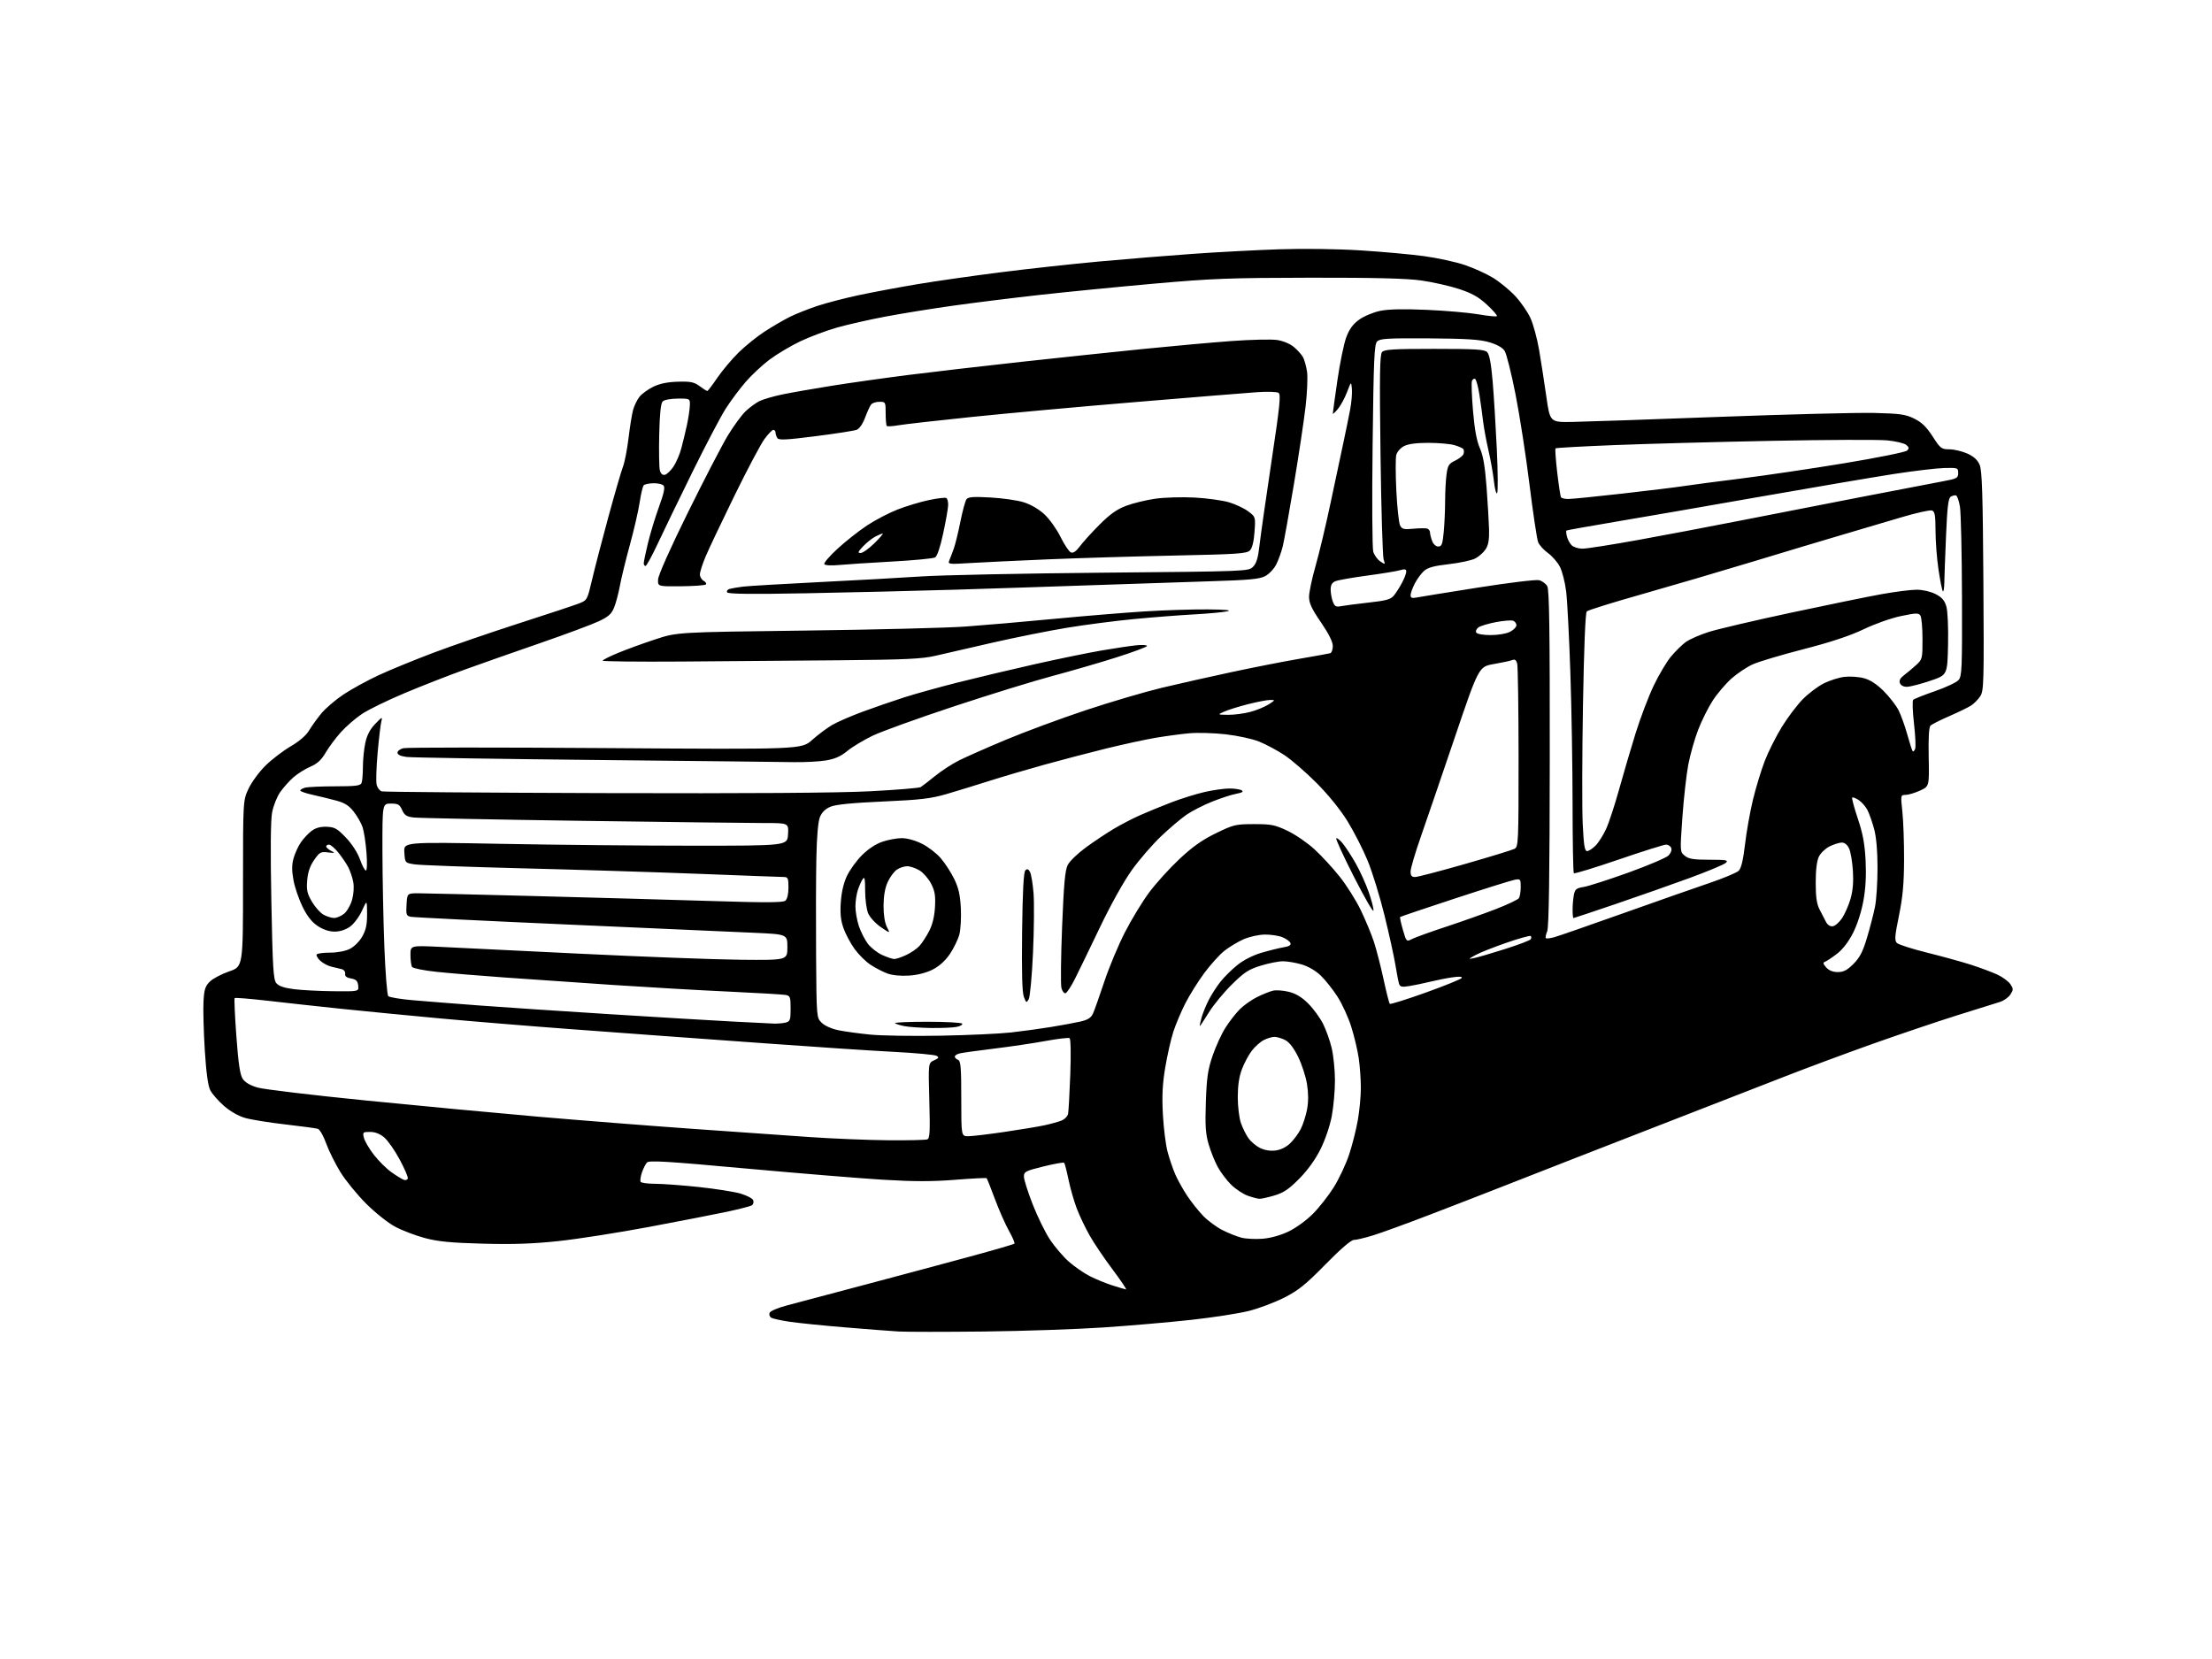 <?xml version="1.0" encoding="UTF-8" standalone="no"?>
<svg 
  version="1.1" 
  xmlns="http://www.w3.org/2000/svg" 
  xmlns:xlink="http://www.w3.org/1999/xlink" 
  xmlns:svg="http://www.w3.org/2000/svg"
  xmlns:rdf="http://www.w3.org/1999/02/22-rdf-syntax-ns#"
  xmlns:cc="http://creativecommons.org/ns#"
  xmlns:dc="http://purl.org/dc/elements/1.1/"
  viewBox="0 0 1024 768"
  width="1024"
  height="768"
>
<style>svg {background-color: white; }</style>"
<path stroke="none" fill="black" fill-rule="evenodd" d="M455.56,616.40C437.38,616.60 419.57,616.60 416.00,616.39C412.43,616.18 401.21,615.32 391.08,614.47C380.95,613.63 369.43,612.46 365.48,611.87C361.53,611.28 357.71,610.44 357.00,610.00C356.29,609.56 355.96,608.54 356.27,607.73C356.59,606.90 360.24,605.37 364.67,604.21C368.98,603.08 385.32,598.75 401.00,594.58C416.68,590.42 438.40,584.59 449.29,581.63C460.17,578.68 469.31,576.02 469.60,575.73C469.89,575.44 468.77,572.79 467.10,569.83C465.44,566.88 462.51,560.27 460.60,555.13C458.69,550.00 456.96,545.63 456.75,545.42C456.54,545.20 449.98,545.54 442.18,546.16C431.56,547.00 423.16,547.00 408.75,546.13C398.16,545.49 369.52,543.14 345.10,540.92C308.48,537.58 300.49,537.10 299.48,538.18C298.81,538.91 297.76,541.01 297.14,542.86C296.53,544.72 296.27,546.63 296.57,547.11C296.87,547.60 299.90,548.00 303.31,548.01C306.71,548.02 315.79,548.69 323.47,549.50C331.15,550.32 339.84,551.68 342.77,552.53C345.70,553.39 348.36,554.79 348.69,555.64C349.02,556.50 348.72,557.56 348.01,557.99C347.31,558.43 342.18,559.75 336.62,560.94C331.05,562.12 314.80,565.29 300.50,567.97C286.20,570.65 267.30,573.61 258.50,574.54C246.71,575.79 237.50,576.11 223.50,575.73C208.64,575.33 202.80,574.76 196.69,573.13C192.39,571.99 186.21,569.63 182.95,567.89C179.62,566.12 173.71,561.42 169.46,557.17C165.30,553.01 159.94,546.43 157.55,542.55C155.16,538.67 152.20,532.70 150.98,529.28C149.75,525.84 148.02,522.84 147.13,522.56C146.23,522.29 139.43,521.37 132.00,520.52C124.58,519.67 116.21,518.32 113.41,517.51C110.32,516.62 106.48,514.41 103.63,511.90C101.05,509.63 98.22,506.40 97.35,504.72C96.28,502.64 95.47,496.68 94.80,486.08C94.27,477.51 94.00,467.46 94.20,463.74C94.50,458.11 94.99,456.55 97.11,454.44C98.50,453.04 102.54,450.91 106.07,449.70C112.50,447.49 112.50,447.49 112.50,409.00C112.50,370.50 112.50,370.50 115.11,365.00C116.54,361.98 120.09,357.18 123.00,354.33C125.91,351.49 131.14,347.50 134.61,345.47C138.54,343.18 141.73,340.43 143.02,338.24C144.17,336.30 146.71,332.75 148.68,330.35C150.64,327.95 155.30,323.96 159.03,321.48C162.76,319.00 170.08,314.99 175.30,312.57C180.52,310.14 191.92,305.47 200.64,302.18C209.37,298.89 227.30,292.73 240.50,288.48C253.70,284.24 266.16,280.10 268.19,279.30C271.78,277.87 271.92,277.61 274.01,268.67C275.18,263.63 278.59,250.50 281.58,239.50C284.58,228.50 287.65,217.92 288.41,215.99C289.17,214.05 290.31,208.20 290.94,202.99C291.57,197.77 292.51,191.87 293.04,189.88C293.57,187.89 294.91,185.12 296.01,183.72C297.11,182.32 300.00,180.21 302.43,179.03C305.45,177.57 309.07,176.83 313.83,176.70C319.69,176.53 321.30,176.86 323.87,178.75C325.54,179.99 327.15,181.00 327.42,181.00C327.70,181.00 329.77,178.28 332.03,174.95C334.29,171.63 338.69,166.38 341.82,163.29C344.94,160.20 350.43,155.78 354.00,153.47C357.57,151.15 362.75,148.13 365.50,146.76C368.25,145.38 373.99,143.09 378.26,141.66C382.53,140.24 391.30,137.96 397.76,136.59C404.22,135.23 416.25,132.98 424.50,131.59C432.75,130.20 450.07,127.72 463.00,126.08C475.93,124.44 496.62,122.17 509.00,121.04C521.38,119.91 540.73,118.33 552.00,117.53C563.27,116.72 581.27,115.77 592.00,115.41C603.58,115.02 619.02,115.23 630.00,115.92C640.17,116.56 653.45,117.77 659.50,118.61C665.55,119.45 673.87,121.26 677.99,122.64C682.11,124.02 688.00,126.68 691.08,128.55C694.16,130.42 698.81,134.23 701.41,137.01C704.01,139.79 707.21,144.41 708.51,147.28C709.81,150.15 711.61,156.78 712.50,162.00C713.39,167.22 714.89,176.90 715.83,183.50C717.54,195.50 717.54,195.50 728.02,195.32C733.78,195.22 764.38,194.17 796.00,192.98C827.62,191.80 859.80,190.98 867.50,191.16C879.68,191.46 882.11,191.80 886.17,193.80C889.65,195.52 891.83,197.62 894.67,202.04C898.29,207.65 898.72,207.98 902.50,208.01C904.70,208.03 908.43,208.92 910.79,209.99C913.79,211.35 915.49,212.93 916.46,215.24C917.55,217.87 917.91,228.95 918.17,269.06C918.48,315.96 918.37,319.76 916.74,322.27C915.77,323.76 913.88,325.69 912.54,326.57C911.19,327.45 906.65,329.66 902.43,331.50C898.22,333.33 894.28,335.32 893.67,335.93C892.95,336.65 892.67,341.70 892.85,350.54C893.12,364.04 893.12,364.04 888.81,366.00C886.44,367.08 883.45,367.97 882.16,367.98C879.85,368.00 879.84,368.06 880.66,375.75C881.12,380.01 881.48,390.02 881.45,398.00C881.41,409.07 880.85,415.18 879.09,423.85C877.13,433.43 876.98,435.41 878.14,436.54C878.89,437.27 885.12,439.27 892.00,440.98C898.88,442.69 908.05,445.22 912.39,446.60C916.72,447.99 922.27,450.06 924.71,451.20C927.15,452.35 929.84,454.35 930.69,455.64C932.08,457.77 932.08,458.23 930.65,460.41C929.78,461.74 927.59,463.28 925.79,463.84C923.98,464.40 915.08,467.18 906.00,470.03C896.92,472.88 879.43,478.79 867.12,483.16C854.81,487.54 836.58,494.30 826.62,498.20C816.65,502.09 795.45,510.34 779.50,516.53C763.55,522.71 741.05,531.47 729.50,535.99C717.95,540.50 702.20,546.67 694.50,549.69C686.80,552.72 671.95,558.47 661.50,562.48C651.05,566.49 639.42,570.72 635.64,571.89C631.87,573.05 627.87,574.00 626.75,574.00C625.47,574.00 620.57,578.21 613.60,585.32C604.43,594.67 601.11,597.35 594.50,600.71C590.10,602.95 582.70,605.73 578.06,606.89C573.41,608.05 561.49,609.90 551.56,610.99C541.63,612.09 523.40,613.67 511.06,614.50C498.71,615.34 473.74,616.19 455.56,616.40zM521.27,596.91C521.69,596.96 518.91,592.84 515.10,587.75C511.28,582.66 506.49,575.58 504.46,572.00C502.43,568.42 499.73,562.77 498.47,559.44C497.20,556.11 495.48,550.11 494.65,546.10C493.83,542.09 492.91,538.58 492.62,538.28C492.33,537.99 488.02,538.76 483.04,539.99C474.70,542.05 474.00,542.42 474.00,544.69C474.00,546.04 475.83,551.84 478.08,557.57C480.32,563.31 483.95,570.69 486.14,573.97C488.33,577.25 492.24,581.80 494.81,584.07C497.39,586.35 501.75,589.36 504.50,590.77C507.25,592.17 511.98,594.11 515.00,595.07C518.02,596.03 520.85,596.86 521.27,596.91zM584.47,573.45C588.16,573.16 592.73,571.89 596.47,570.12C599.90,568.48 604.79,564.93 607.83,561.87C610.76,558.92 615.12,553.35 617.51,549.50C619.91,545.65 623.05,538.95 624.50,534.61C625.96,530.27 627.78,523.07 628.57,518.61C629.35,514.15 629.99,507.35 629.98,503.50C629.97,499.65 629.53,493.52 629.00,489.87C628.47,486.22 626.91,479.66 625.53,475.29C624.15,470.92 621.28,464.65 619.15,461.36C617.03,458.07 613.57,453.71 611.48,451.68C609.17,449.43 605.71,447.40 602.65,446.49C599.90,445.67 595.97,445.00 593.92,445.00C591.88,445.00 587.24,445.92 583.62,447.04C578.03,448.76 575.99,450.09 570.22,455.79C566.48,459.48 561.69,465.31 559.57,468.75C557.45,472.19 555.59,475.00 555.44,475.00C555.29,475.00 555.63,473.31 556.19,471.25C556.76,469.19 558.25,465.48 559.51,463.00C560.77,460.52 563.22,456.70 564.97,454.50C566.71,452.30 570.24,448.80 572.82,446.73C575.67,444.44 580.04,442.22 584.00,441.05C587.58,440.00 592.17,438.87 594.20,438.53C596.79,438.11 597.75,437.51 597.38,436.55C597.09,435.80 595.44,434.60 593.70,433.88C591.97,433.16 588.27,432.60 585.49,432.64C582.66,432.68 578.32,433.65 575.63,434.84C573.00,436.00 569.02,438.40 566.79,440.17C564.56,441.93 560.36,446.59 557.45,450.52C554.55,454.45 550.60,460.78 548.67,464.58C546.74,468.39 544.26,474.29 543.15,477.70C542.05,481.12 540.37,488.52 539.43,494.15C538.14,501.84 537.87,507.27 538.34,515.94C538.68,522.30 539.66,530.08 540.51,533.22C541.35,536.37 542.94,541.02 544.02,543.55C545.11,546.08 547.60,550.56 549.55,553.51C551.51,556.46 554.87,560.68 557.02,562.90C559.17,565.12 563.19,568.08 565.96,569.48C568.73,570.88 572.68,572.45 574.75,572.97C576.81,573.49 581.19,573.71 584.47,573.45zM583.07,554.96C582.21,554.93 579.75,554.29 577.62,553.53C575.48,552.77 572.04,550.49 569.97,548.47C567.90,546.45 565.08,542.70 563.69,540.15C562.31,537.59 560.41,532.83 559.47,529.57C558.09,524.82 557.85,520.96 558.23,510.07C558.62,498.80 559.15,495.17 561.37,488.67C562.84,484.37 565.53,478.52 567.35,475.67C569.17,472.82 572.14,469.01 573.95,467.20C575.76,465.39 579.33,462.87 581.87,461.60C584.42,460.33 587.73,458.99 589.24,458.63C590.75,458.26 594.10,458.50 596.68,459.15C599.94,459.97 602.70,461.64 605.63,464.58C607.97,466.91 611.03,471.11 612.45,473.89C613.86,476.68 615.68,481.78 616.49,485.23C617.31,488.68 617.98,495.40 617.99,500.16C617.99,504.93 617.33,512.35 616.52,516.66C615.66,521.22 613.47,527.64 611.30,532.00C608.90,536.81 605.37,541.71 601.46,545.66C596.69,550.49 594.22,552.15 590.01,553.41C587.05,554.28 583.93,554.98 583.07,554.96zM188.79,545.50C188.95,544.85 187.23,540.88 184.97,536.69C182.71,532.49 179.51,527.92 177.85,526.53C175.88,524.87 173.63,524.00 171.31,524.00C167.96,524.00 167.82,524.14 168.47,526.75C168.85,528.26 170.91,531.78 173.06,534.57C175.20,537.35 178.88,541.00 181.23,542.67C183.58,544.34 186.18,545.93 187.00,546.20C187.82,546.47 188.63,546.16 188.79,545.50zM590.36,532.61C592.79,532.33 595.33,531.11 597.20,529.33C598.84,527.77 601.06,524.79 602.13,522.71C603.21,520.62 604.53,516.50 605.08,513.54C605.74,509.95 605.73,506.07 605.05,501.84C604.49,498.36 602.64,492.69 600.95,489.24C598.93,485.15 596.87,482.47 594.98,481.49C593.40,480.67 591.15,480.00 590.00,480.00C588.85,480.00 586.60,480.67 585.00,481.50C583.41,482.32 580.92,484.55 579.48,486.44C578.03,488.33 575.99,492.16 574.93,494.95C573.62,498.40 573.00,502.54 573.00,507.89C573.00,512.27 573.65,517.60 574.48,519.94C575.29,522.25 576.85,525.39 577.95,526.93C579.04,528.46 581.41,530.47 583.22,531.39C585.29,532.44 587.93,532.90 590.36,532.61zM411.17,527.86C420.34,527.94 428.48,527.75 429.26,527.45C430.45,527.00 430.61,523.96 430.21,509.49C429.73,492.08 429.73,492.08 432.41,490.86C434.65,489.84 434.83,489.49 433.53,488.76C432.66,488.27 423.75,487.45 413.73,486.93C403.70,486.42 377.05,484.65 354.50,483.01C331.95,481.37 310.12,479.79 306.00,479.50C301.88,479.21 283.20,477.83 264.50,476.44C245.80,475.06 218.57,472.82 204.00,471.48C189.43,470.13 168.95,468.14 158.50,467.06C148.05,465.97 132.66,464.29 124.30,463.32C115.94,462.36 108.89,461.78 108.63,462.04C108.37,462.29 108.73,470.23 109.42,479.68C110.35,492.39 111.11,497.52 112.35,499.40C113.44,501.08 115.81,502.47 119.26,503.46C122.14,504.30 144.75,507.00 169.50,509.46C194.25,511.93 230.03,515.29 249.00,516.94C267.98,518.58 299.70,521.08 319.50,522.49C339.30,523.90 364.27,525.66 375.00,526.39C385.73,527.12 402.00,527.79 411.17,527.86zM448.25,525.99C450.04,525.99 457.57,525.09 465.00,524.00C472.43,522.91 480.75,521.53 483.50,520.93C486.25,520.34 489.74,519.38 491.26,518.80C492.78,518.22 494.22,516.79 494.45,515.62C494.68,514.46 495.14,506.22 495.47,497.33C495.81,487.99 495.67,480.91 495.15,480.59C494.64,480.28 489.57,480.88 483.87,481.93C478.17,482.97 467.43,484.56 460.00,485.46C452.57,486.36 445.49,487.35 444.25,487.66C443.01,487.97 442.00,488.63 442.00,489.14C442.00,489.65 442.68,490.32 443.50,490.64C444.75,491.12 445.00,494.07 445.00,508.61C445.00,526.00 445.00,526.00 448.25,525.99zM435.50,479.45C448.15,479.22 462.77,478.55 468.00,477.96C473.23,477.38 481.55,476.24 486.50,475.43C491.45,474.63 497.58,473.49 500.12,472.91C503.62,472.12 505.04,471.21 505.98,469.18C506.66,467.71 509.00,461.10 511.19,454.50C513.38,447.90 517.67,437.62 520.72,431.66C523.77,425.69 528.83,417.37 531.96,413.16C535.09,408.95 541.38,402.00 545.93,397.73C552.03,392.00 556.49,388.84 562.86,385.74C571.05,381.75 571.97,381.53 580.50,381.51C588.50,381.50 590.22,381.84 596.00,384.59C599.58,386.28 605.17,390.11 608.43,393.09C611.69,396.06 616.98,401.80 620.18,405.83C623.39,409.85 627.78,416.83 629.94,421.33C632.10,425.82 634.81,432.34 635.96,435.80C637.11,439.27 639.13,447.07 640.44,453.13C641.75,459.20 643.07,464.41 643.38,464.71C643.68,465.01 651.15,462.67 659.98,459.51C668.81,456.34 676.32,453.30 676.66,452.74C677.07,452.08 675.60,451.97 672.39,452.43C669.70,452.82 665.02,453.74 662.00,454.48C658.98,455.22 654.63,456.13 652.34,456.49C648.84,457.04 648.09,456.85 647.63,455.32C647.33,454.32 646.57,450.35 645.94,446.50C645.31,442.65 643.05,432.39 640.91,423.69C638.77,414.99 635.27,403.64 633.13,398.45C630.99,393.26 626.83,385.08 623.87,380.28C620.56,374.89 615.05,368.08 609.50,362.49C604.55,357.51 597.80,351.67 594.51,349.51C591.21,347.34 585.99,344.55 582.91,343.31C579.80,342.05 572.89,340.55 567.40,339.93C561.96,339.31 554.35,339.10 550.50,339.46C546.65,339.81 539.67,340.75 535.00,341.54C530.32,342.33 520.08,344.55 512.24,346.47C504.41,348.40 491.36,351.81 483.25,354.06C475.14,356.31 463.68,359.69 457.80,361.57C451.91,363.44 443.14,366.14 438.30,367.55C430.86,369.72 426.29,370.26 408.76,371.04C394.56,371.67 386.90,372.43 384.47,373.45C382.11,374.43 380.48,376.02 379.58,378.21C378.71,380.35 378.12,387.10 377.91,397.50C377.73,406.30 377.68,426.46 377.79,442.30C378.00,471.07 378.00,471.09 380.35,473.44C381.74,474.83 384.92,476.26 388.11,476.92C391.08,477.54 397.79,478.45 403.01,478.96C408.23,479.46 422.85,479.69 435.50,479.45zM431.12,475.89C426.38,475.82 420.81,475.44 418.74,475.04C416.67,474.64 414.68,474.02 414.32,473.66C413.96,473.30 420.69,473.00 429.27,473.00C437.86,473.00 445.13,473.40 445.42,473.88C445.72,474.36 444.57,475.04 442.86,475.38C441.15,475.72 435.87,475.95 431.12,475.89zM358.00,473.84C359.93,473.91 362.51,473.70 363.75,473.37C365.76,472.83 366.00,472.14 366.00,466.90C366.00,461.62 365.78,460.99 363.75,460.60C362.51,460.36 350.70,459.66 337.50,459.05C324.30,458.45 300.23,457.06 284.00,455.98C267.77,454.89 245.05,453.33 233.50,452.50C221.95,451.68 207.78,450.50 202.00,449.88C196.22,449.27 191.17,448.25 190.77,447.63C190.36,447.01 190.02,444.52 190.02,442.10C190.00,437.69 190.00,437.69 203.25,438.31C210.54,438.66 240.12,440.10 269.00,441.52C297.88,442.93 331.18,444.19 343.00,444.30C364.50,444.50 364.50,444.50 364.50,438.50C364.50,432.50 364.50,432.50 349.00,431.81C340.48,431.43 301.77,429.71 263.00,428.00C224.22,426.29 191.46,424.67 190.20,424.41C188.10,423.98 187.92,423.47 188.20,418.72C188.50,413.50 188.50,413.50 194.00,413.53C197.03,413.55 221.10,414.12 247.50,414.81C273.90,415.49 310.49,416.52 328.81,417.09C354.42,417.90 362.46,417.86 363.56,416.95C364.45,416.21 365.00,413.90 365.00,410.88C365.00,406.49 364.77,406.00 362.75,405.98C361.51,405.97 343.85,405.32 323.50,404.52C303.15,403.73 266.25,402.58 241.50,401.96C216.75,401.33 194.47,400.52 192.00,400.14C187.50,399.46 187.50,399.46 187.19,394.62C186.88,389.78 186.88,389.78 232.19,390.64C257.11,391.11 297.07,391.50 321.00,391.50C364.50,391.50 364.50,391.50 364.80,386.25C365.10,381.00 365.10,381.00 353.80,381.01C347.59,381.02 309.43,380.55 269.00,379.98C228.57,379.40 193.69,378.71 191.48,378.44C188.21,378.04 187.22,377.39 186.15,374.97C185.01,372.41 184.30,372.00 180.92,372.00C177.00,372.00 177.00,372.00 177.04,394.25C177.07,406.49 177.47,426.32 177.93,438.33C178.39,450.34 179.21,460.61 179.75,461.15C180.29,461.69 185.41,462.54 191.12,463.03C196.83,463.53 210.72,464.62 222.00,465.47C233.28,466.31 260.72,468.15 282.99,469.54C305.26,470.94 330.46,472.45 338.99,472.89C347.52,473.34 356.07,473.76 358.00,473.84zM476.23,462.55C475.21,464.37 475.07,464.31 473.98,461.50C473.18,459.41 472.93,450.26 473.16,431.30C473.40,412.44 473.86,403.74 474.66,402.94C475.53,402.07 476.06,402.24 476.82,403.66C477.37,404.69 478.11,409.13 478.46,413.52C478.80,417.91 478.69,430.30 478.21,441.05C477.72,451.80 476.83,461.48 476.23,462.55zM493.29,459.77C492.62,459.98 491.75,458.87 491.36,457.32C490.97,455.77 491.12,443.02 491.68,428.99C492.48,409.00 493.05,402.80 494.31,400.36C495.20,398.65 498.98,395.01 502.71,392.28C506.45,389.56 512.20,385.72 515.50,383.75C518.80,381.79 524.20,378.97 527.50,377.50C530.80,376.02 537.33,373.34 542.00,371.54C546.67,369.74 553.74,367.53 557.70,366.63C561.66,365.73 566.83,365.01 569.20,365.02C571.56,365.02 574.11,365.42 574.85,365.89C575.79,366.48 575.03,366.96 572.35,367.45C570.23,367.84 565.21,369.47 561.19,371.07C557.17,372.68 551.80,375.42 549.27,377.16C546.73,378.91 541.42,383.40 537.47,387.16C533.52,390.91 527.46,397.92 524.00,402.74C520.30,407.89 514.26,418.71 509.33,429.00C504.72,438.62 499.50,449.40 497.72,452.95C495.95,456.50 493.95,459.57 493.29,459.77zM154.32,458.87C166.13,459.00 166.13,459.00 165.82,456.25C165.57,454.09 164.86,453.40 162.50,452.97C160.43,452.60 159.59,451.92 159.78,450.79C159.93,449.89 159.25,448.93 158.28,448.67C157.30,448.40 155.15,447.89 153.50,447.52C151.85,447.15 149.50,445.92 148.28,444.78C147.06,443.64 146.30,442.32 146.59,441.85C146.88,441.38 149.68,441.00 152.81,441.00C156.23,441.00 159.89,440.30 161.98,439.25C163.97,438.25 166.44,435.77 167.72,433.50C169.43,430.46 169.96,427.94 169.93,423.00C169.88,416.50 169.88,416.50 167.57,421.59C166.28,424.43 163.82,427.70 162.03,428.98C160.00,430.43 157.37,431.27 154.91,431.27C152.39,431.27 149.63,430.36 147.09,428.68C144.36,426.87 142.22,424.17 140.07,419.79C138.37,416.33 136.47,410.80 135.87,407.50C135.06,403.10 135.06,400.40 135.88,397.40C136.49,395.15 138.01,391.81 139.25,389.99C140.49,388.17 142.75,385.76 144.27,384.63C146.17,383.22 148.38,382.63 151.27,382.74C154.93,382.88 156.13,383.56 160.14,387.77C162.95,390.71 165.51,394.68 166.63,397.81C167.64,400.67 168.88,403.00 169.38,403.00C169.91,403.00 170.03,399.49 169.65,394.67C169.30,390.09 168.49,384.80 167.85,382.92C167.21,381.04 165.37,377.81 163.76,375.75C161.55,372.92 159.58,371.67 155.67,370.62C152.83,369.85 147.91,368.65 144.75,367.95C141.59,367.25 139.00,366.35 139.00,365.96C139.00,365.56 140.01,364.96 141.25,364.63C142.49,364.30 148.74,364.02 155.14,364.01C164.83,364.00 166.89,363.73 167.39,362.42C167.73,361.55 168.00,358.20 168.00,354.97C168.00,351.74 168.50,346.76 169.11,343.91C169.89,340.30 171.28,337.63 173.70,335.11C176.90,331.79 177.12,331.70 176.53,334.00C176.17,335.38 175.40,341.96 174.80,348.62C174.21,355.29 174.01,361.90 174.36,363.31C174.72,364.71 175.79,366.09 176.75,366.35C177.71,366.62 223.95,366.98 279.50,367.15C346.44,367.35 388.00,367.07 402.72,366.30C414.95,365.67 425.52,364.80 426.22,364.37C426.93,363.94 429.89,361.65 432.81,359.28C435.72,356.91 440.71,353.66 443.88,352.06C447.06,350.46 456.82,346.15 465.58,342.48C474.33,338.82 490.91,332.68 502.40,328.85C513.90,325.02 529.84,320.32 537.83,318.40C545.82,316.49 560.49,313.19 570.43,311.07C580.37,308.94 594.35,306.20 601.50,304.98C608.65,303.75 615.06,302.60 615.75,302.41C616.44,302.22 617.00,300.73 617.00,299.09C617.00,297.13 615.13,293.39 611.50,288.09C607.22,281.84 606.00,279.22 606.00,276.28C606.00,274.20 607.35,267.77 609.01,262.00C610.67,256.22 613.83,242.95 616.03,232.50C618.24,222.05 620.92,209.45 621.98,204.50C623.04,199.55 624.42,192.80 625.04,189.50C625.66,186.19 626.01,181.92 625.83,180.00C625.50,176.50 625.50,176.50 623.59,181.50C622.55,184.25 620.63,187.77 619.34,189.33C618.06,190.88 617.00,191.84 617.00,191.46C617.00,191.07 617.95,184.18 619.11,176.13C620.28,168.08 622.12,159.11 623.21,156.19C624.64,152.35 626.30,150.07 629.17,147.99C631.36,146.41 635.70,144.58 638.82,143.93C642.73,143.11 649.48,142.96 660.50,143.44C669.30,143.82 680.08,144.76 684.46,145.52C688.84,146.29 692.66,146.66 692.96,146.36C693.26,146.06 691.19,143.68 688.37,141.07C684.42,137.43 681.42,135.75 675.37,133.77C671.04,132.35 663.23,130.59 658.00,129.85C651.19,128.88 636.61,128.52 606.50,128.56C569.32,128.62 561.00,128.93 534.00,131.33C517.23,132.83 493.38,135.18 481.00,136.56C468.62,137.94 450.62,140.18 441.00,141.54C431.38,142.89 417.43,145.14 410.00,146.54C402.57,147.94 392.45,150.23 387.51,151.63C382.56,153.03 374.87,155.91 370.42,158.04C365.98,160.16 359.59,163.96 356.24,166.48C352.89,169.00 347.92,173.63 345.20,176.78C342.48,179.93 338.37,185.43 336.07,189.00C333.76,192.57 326.78,205.85 320.55,218.50C314.33,231.15 307.08,246.11 304.45,251.75C301.81,257.39 299.28,262.00 298.83,262.00C298.37,262.00 298.00,261.44 298.01,260.75C298.01,260.06 298.88,255.90 299.93,251.50C300.99,247.10 303.29,239.53 305.05,234.67C307.41,228.15 307.95,225.55 307.12,224.72C306.51,224.11 304.38,223.65 302.40,223.71C300.41,223.76 298.43,224.19 297.99,224.65C297.55,225.12 296.70,228.69 296.11,232.60C295.52,236.50 293.47,245.40 291.55,252.37C289.64,259.35 287.58,267.82 286.96,271.19C286.35,274.57 285.17,279.04 284.33,281.14C283.09,284.23 281.74,285.45 277.18,287.61C274.08,289.07 262.09,293.54 250.53,297.54C238.96,301.54 223.20,307.07 215.50,309.85C207.80,312.62 195.09,317.59 187.26,320.89C179.42,324.18 170.59,328.49 167.63,330.46C164.67,332.42 160.28,336.21 157.87,338.88C155.47,341.54 152.27,345.82 150.77,348.39C148.76,351.83 146.90,353.54 143.67,354.93C141.26,355.96 137.73,358.18 135.81,359.86C133.90,361.54 131.14,364.64 129.68,366.74C128.22,368.84 126.56,373.02 125.98,376.03C125.28,379.67 125.16,393.52 125.62,417.33C126.21,447.94 126.54,453.45 127.91,455.12C129.02,456.48 131.48,457.33 136.00,457.91C139.57,458.37 147.82,458.80 154.32,458.87zM420.80,451.63C416.86,451.88 413.08,451.50 410.70,450.62C408.61,449.84 405.13,448.03 402.95,446.59C400.78,445.15 397.49,441.89 395.65,439.36C393.81,436.82 391.50,432.52 390.53,429.80C389.20,426.13 388.87,423.00 389.23,417.68C389.54,413.04 390.54,408.73 392.07,405.50C393.37,402.75 396.49,398.44 399.00,395.92C401.86,393.05 405.40,390.71 408.46,389.67C411.15,388.75 415.21,388.00 417.48,388.00C419.92,388.00 423.74,389.06 426.80,390.59C429.66,392.01 433.59,395.04 435.53,397.31C437.48,399.58 440.26,403.88 441.72,406.86C443.73,410.97 444.48,414.25 444.80,420.39C445.03,424.85 444.71,430.37 444.10,432.66C443.48,434.94 441.52,438.98 439.74,441.62C437.63,444.74 434.86,447.25 431.80,448.82C428.80,450.35 424.81,451.37 420.80,451.63zM850.77,450.00C853.45,450.00 855.10,449.14 858.02,446.22C860.98,443.25 862.35,440.59 864.33,433.97C865.72,429.31 867.38,422.88 868.01,419.69C868.65,416.49 869.16,408.39 869.16,401.69C869.15,393.76 868.59,387.47 867.57,383.70C866.71,380.51 865.31,376.58 864.48,374.96C863.64,373.34 861.83,371.28 860.45,370.37C859.07,369.47 857.71,368.95 857.44,369.23C857.17,369.50 858.33,373.87 860.03,378.94C862.37,385.92 863.25,390.62 863.64,398.33C863.99,405.23 863.67,411.23 862.62,417.00C861.69,422.12 859.78,428.07 857.79,431.96C855.67,436.11 853.01,439.55 850.31,441.60C848.00,443.36 845.52,445.00 844.81,445.25C843.82,445.59 843.97,446.24 845.40,447.85C846.66,449.27 848.49,450.00 850.77,450.00zM414.00,443.96C414.82,443.96 417.30,443.13 419.50,442.11C421.70,441.09 424.47,439.19 425.66,437.88C426.84,436.57 428.86,433.48 430.14,431.00C431.67,428.03 432.59,424.26 432.83,419.91C433.13,414.65 432.78,412.48 431.06,409.12C429.88,406.81 427.47,404.04 425.71,402.96C423.94,401.89 421.36,401.01 419.97,401.00C418.58,401.00 416.40,401.73 415.11,402.63C413.83,403.53 411.94,406.12 410.91,408.38C409.69,411.09 409.04,414.83 409.02,419.30C409.01,423.58 409.59,427.23 410.58,429.15C412.16,432.20 412.16,432.20 407.72,429.15C405.27,427.47 402.66,424.62 401.89,422.80C401.13,420.98 400.50,416.30 400.50,412.38C400.50,406.92 400.25,405.64 399.41,406.88C398.80,407.77 397.79,410.03 397.16,411.90C396.52,413.77 396.00,417.24 396.00,419.61C396.00,421.99 396.72,426.08 397.60,428.72C398.48,431.35 400.34,435.01 401.74,436.86C403.13,438.71 406.12,441.06 408.38,442.09C410.65,443.11 413.18,443.96 414.00,443.96zM682.50,443.50C684.15,443.17 690.57,441.29 696.77,439.32C702.97,437.35 708.31,435.32 708.62,434.80C708.94,434.29 708.95,433.61 708.63,433.30C708.32,432.99 703.25,434.40 697.36,436.43C691.47,438.47 685.04,441.02 683.07,442.11C679.53,444.08 679.53,444.09 682.50,443.50zM653.78,434.65C655.28,433.89 662.35,431.35 669.50,428.99C676.65,426.64 686.97,422.97 692.44,420.86C697.91,418.74 702.74,416.44 703.17,415.75C703.61,415.06 703.98,412.76 703.98,410.64C704.00,406.97 703.86,406.80 701.25,407.26C699.74,407.52 687.25,411.44 673.50,415.95C659.75,420.47 648.35,424.32 648.16,424.51C647.97,424.70 648.55,427.36 649.44,430.44C651.06,436.02 651.06,436.02 653.78,434.65zM719.46,433.88C721.29,433.38 735.54,428.43 751.14,422.88C766.74,417.33 784.85,410.98 791.38,408.76C797.92,406.55 804.01,403.99 804.93,403.07C806.07,401.93 806.98,398.08 807.82,390.88C808.49,385.10 810.15,375.79 811.50,370.20C812.85,364.61 815.31,356.54 816.96,352.26C818.61,347.98 822.18,340.89 824.88,336.49C827.59,332.10 831.95,326.33 834.57,323.68C837.19,321.03 841.54,317.75 844.24,316.38C846.94,315.01 851.26,313.64 853.83,313.34C856.40,313.03 860.47,313.31 862.87,313.96C865.81,314.76 868.80,316.71 872.03,319.93C874.66,322.57 877.74,326.54 878.88,328.76C880.01,330.98 881.84,336.06 882.94,340.04C884.05,344.02 885.18,347.51 885.45,347.79C885.73,348.06 886.24,347.55 886.58,346.65C886.93,345.74 886.68,340.45 886.03,334.87C885.39,329.30 885.23,324.39 885.68,323.96C886.13,323.52 890.64,321.73 895.69,319.98C900.74,318.23 905.67,315.92 906.63,314.86C908.23,313.09 908.37,309.87 908.26,276.21C908.20,256.02 907.77,237.29 907.32,234.58C906.87,231.88 906.05,229.52 905.50,229.35C904.95,229.18 903.85,229.45 903.05,229.95C901.92,230.66 901.44,234.73 900.87,248.18C900.47,257.71 900.11,267.49 900.07,269.92C900.03,272.35 899.73,274.07 899.41,273.74C899.08,273.41 898.18,268.95 897.41,263.82C896.64,258.70 896.01,250.55 896.01,245.72C896.00,238.60 895.70,236.82 894.40,236.32C893.53,235.99 887.11,237.41 880.15,239.49C873.19,241.57 860.98,245.18 853.00,247.52C845.02,249.86 826.37,255.46 811.54,259.96C796.71,264.46 773.56,271.26 760.09,275.08C746.61,278.89 735.13,282.47 734.56,283.04C733.92,283.68 733.27,299.70 732.81,326.28C732.41,349.50 732.35,374.24 732.68,381.25C733.15,391.25 733.59,394.00 734.69,394.00C735.46,394.00 737.22,392.87 738.61,391.48C739.99,390.10 742.21,386.61 743.52,383.73C744.84,380.85 747.53,372.65 749.51,365.50C751.49,358.35 754.93,346.65 757.15,339.50C759.38,332.35 763.15,322.42 765.54,317.42C767.92,312.43 771.52,306.37 773.54,303.95C775.56,301.53 778.62,298.52 780.34,297.25C782.06,295.98 786.89,293.86 791.07,292.54C795.24,291.22 812.35,287.21 829.08,283.64C845.81,280.06 864.66,276.21 870.96,275.07C877.27,273.93 884.60,273.00 887.25,273.00C890.11,273.00 893.68,273.82 896.00,275.00C898.98,276.52 900.18,277.90 901.02,280.75C901.65,282.94 901.98,290.33 901.81,298.50C901.50,312.50 901.50,312.50 893.50,315.18C889.10,316.66 884.31,317.90 882.86,317.93C881.22,317.98 879.96,317.33 879.54,316.25C879.07,315.03 879.67,313.89 881.52,312.50C882.97,311.40 885.48,309.30 887.08,307.83C889.91,305.24 890.00,304.86 889.98,295.83C889.98,290.70 889.55,285.83 889.03,285.01C888.20,283.70 887.14,283.72 880.06,285.18C875.54,286.12 867.99,288.78 862.77,291.29C856.43,294.32 847.65,297.24 835.00,300.50C824.83,303.12 814.25,306.27 811.50,307.50C808.75,308.72 804.28,311.70 801.57,314.10C798.86,316.51 794.94,321.12 792.85,324.35C790.77,327.57 787.74,333.65 786.12,337.86C784.50,342.06 782.44,349.32 781.55,354.00C780.67,358.68 779.44,369.66 778.82,378.42C777.70,394.34 777.70,394.34 779.96,396.17C781.78,397.64 784.00,398.00 791.33,398.00C799.21,398.00 800.23,398.19 798.96,399.42C798.16,400.20 790.52,403.39 782.00,406.51C773.48,409.63 758.02,415.07 747.65,418.59C737.29,422.12 728.62,425.00 728.40,425.00C728.18,425.00 728.00,423.26 728.00,421.12C728.00,418.99 728.27,415.89 728.60,414.24C729.12,411.65 729.76,411.13 733.17,410.59C735.35,410.24 744.64,407.25 753.82,403.95C762.99,400.64 771.35,397.09 772.39,396.05C773.46,394.98 774.02,393.48 773.67,392.58C773.34,391.71 772.26,391.00 771.28,391.00C770.30,391.00 760.42,394.11 749.33,397.91C738.23,401.71 728.90,404.56 728.58,404.24C728.26,403.93 728.00,389.68 727.99,372.58C727.98,355.49 727.53,328.00 726.97,311.50C726.42,295.00 725.54,278.02 725.02,273.77C724.49,269.52 723.17,264.34 722.07,262.27C720.98,260.20 718.51,257.38 716.58,256.00C714.66,254.62 712.62,252.38 712.06,251.00C711.50,249.62 709.70,237.66 708.06,224.42C706.43,211.17 703.51,192.33 701.58,182.54C699.65,172.76 697.37,163.69 696.53,162.40C695.55,160.90 692.96,159.46 689.38,158.42C685.01,157.15 678.79,156.76 661.42,156.64C642.47,156.52 638.85,156.73 637.53,158.05C636.19,159.38 635.90,165.91 635.42,206.05C635.11,231.60 635.25,253.81 635.72,255.41C636.20,257.01 637.67,259.03 638.98,259.90C641.31,261.45 641.34,261.43 640.52,258.99C640.06,257.62 639.41,235.80 639.08,210.50C638.60,173.59 638.74,164.20 639.78,163.00C640.86,161.75 644.87,161.50 664.00,161.50C683.15,161.50 687.18,161.75 688.44,163.01C689.49,164.06 690.28,168.26 690.99,176.51C691.55,183.11 692.42,197.28 692.93,208.00C693.43,218.72 693.49,227.87 693.06,228.31C692.63,228.76 691.96,226.29 691.59,222.81C691.21,219.34 690.07,212.90 689.05,208.50C688.04,204.10 686.92,198.03 686.56,195.00C686.21,191.97 685.45,186.46 684.87,182.75C684.29,179.04 683.41,175.75 682.90,175.44C682.40,175.13 681.73,175.54 681.41,176.36C681.10,177.18 681.32,183.44 681.90,190.26C682.63,198.80 683.61,204.14 685.06,207.41C686.58,210.84 687.44,215.81 688.16,225.33C688.70,232.57 689.23,241.44 689.33,245.04C689.45,249.83 689.03,252.31 687.74,254.27C686.77,255.75 684.61,257.67 682.94,258.53C681.26,259.40 675.75,260.59 670.69,261.17C663.70,261.97 660.94,262.74 659.15,264.36C657.86,265.54 655.95,268.17 654.90,270.21C653.86,272.25 653.00,274.65 653.00,275.54C653.00,276.77 653.66,277.03 655.75,276.61C657.26,276.31 670.07,274.24 684.22,272.01C698.36,269.77 711.09,268.23 712.49,268.59C713.90,268.94 715.60,270.19 716.28,271.37C717.21,273.00 717.48,291.61 717.43,351.00C717.38,405.60 717.03,429.28 716.24,431.15C715.63,432.60 715.35,434.02 715.63,434.30C715.91,434.57 717.63,434.39 719.46,433.88zM848.47,428.79C849.55,428.63 851.47,426.95 852.74,425.06C854.01,423.17 855.77,419.16 856.65,416.15C857.74,412.37 858.09,408.32 857.76,403.08C857.50,398.91 856.70,394.26 855.98,392.75C855.15,391.01 853.91,390.02 852.59,390.05C851.44,390.07 848.93,390.86 847.01,391.80C845.09,392.74 842.86,394.86 842.04,396.50C841.07,398.47 840.55,402.58 840.55,408.50C840.54,415.19 840.99,418.40 842.32,421.00C843.31,422.93 844.65,425.53 845.31,426.79C846.05,428.21 847.24,428.96 848.47,428.79zM154.62,424.96C155.78,424.98 157.85,424.12 159.22,423.04C160.61,421.95 162.28,419.07 162.98,416.58C163.72,413.92 163.95,410.54 163.53,408.32C163.15,406.26 162.12,403.20 161.26,401.53C160.40,399.87 158.34,396.81 156.68,394.75C155.02,392.69 153.07,391.00 152.33,391.00C151.60,391.00 151.00,391.38 151.00,391.85C151.00,392.31 152.01,393.22 153.25,393.87C155.28,394.93 155.14,395.00 151.83,394.60C148.48,394.19 147.93,394.50 145.41,398.13C143.50,400.89 142.52,403.76 142.21,407.51C141.83,412.04 142.19,413.64 144.41,417.44C145.87,419.93 148.29,422.63 149.78,423.45C151.28,424.26 153.45,424.94 154.62,424.96zM635.81,421.59C635.64,422.38 631.56,415.29 626.75,405.84C621.94,396.39 618.27,388.40 618.59,388.08C618.92,387.76 620.28,388.85 621.63,390.50C622.98,392.15 625.70,396.34 627.67,399.82C629.64,403.29 632.34,409.29 633.68,413.14C635.02,416.99 635.98,420.79 635.81,421.59zM655.06,406.00C656.20,406.00 666.60,403.29 678.18,399.97C689.77,396.65 700.09,393.49 701.12,392.94C702.91,391.98 703.00,390.03 702.99,350.71C702.98,328.05 702.69,308.46 702.35,307.19C701.92,305.56 701.26,305.08 700.12,305.55C699.23,305.91 695.37,306.75 691.53,307.41C684.57,308.62 684.57,308.62 673.40,341.56C667.26,359.68 660.16,380.44 657.62,387.70C655.08,394.96 653.00,402.05 653.00,403.45C653.00,405.36 653.52,406.00 655.06,406.00zM367.50,352.82C362.55,352.72 321.15,352.27 275.50,351.81C229.85,351.34 190.59,350.72 188.25,350.42C185.50,350.07 184.00,349.38 184.00,348.46C184.00,347.68 185.22,346.73 186.72,346.36C188.21,345.98 230.28,345.96 280.21,346.31C371.00,346.94 371.00,346.94 375.96,342.54C378.68,340.12 382.86,337.00 385.23,335.61C387.60,334.22 394.03,331.43 399.52,329.41C405.01,327.40 413.55,324.45 418.50,322.86C423.45,321.27 434.48,318.20 443.02,316.03C451.55,313.87 467.53,310.07 478.52,307.59C489.51,305.12 503.68,302.20 510.00,301.12C516.33,300.04 523.64,298.95 526.25,298.70C528.86,298.45 531.00,298.60 531.00,299.04C531.00,299.47 524.59,301.86 516.75,304.35C508.91,306.83 495.52,310.73 487.00,312.99C478.48,315.26 458.00,321.58 441.50,327.04C425.00,332.50 408.13,338.59 404.01,340.56C399.89,342.54 394.61,345.71 392.28,347.62C389.17,350.17 386.51,351.35 382.27,352.04C379.10,352.56 372.45,352.91 367.50,352.82zM568.50,330.91C571.25,330.94 575.87,330.34 578.77,329.57C581.67,328.80 585.49,327.24 587.27,326.10C590.41,324.09 590.43,324.03 588.00,324.03C586.62,324.03 582.09,324.89 577.93,325.94C573.77,326.99 568.82,328.52 566.93,329.34C563.50,330.84 563.50,330.84 568.50,330.91zM315.25,306.25C295.31,306.39 279.00,306.20 279.00,305.84C279.00,305.48 282.26,303.84 286.25,302.20C290.24,300.55 298.00,297.73 303.50,295.93C313.50,292.65 313.50,292.65 372.58,291.91C405.07,291.50 438.59,290.66 447.08,290.04C455.56,289.43 473.98,287.83 488.00,286.49C502.02,285.15 520.92,283.60 530.00,283.03C539.08,282.47 552.12,282.05 559.00,282.11C567.16,282.17 570.38,282.47 568.27,282.97C566.49,283.40 559.51,284.05 552.77,284.42C546.02,284.79 533.52,285.76 525.00,286.58C516.48,287.39 502.52,289.20 494.00,290.60C485.48,292.00 469.95,295.11 459.50,297.50C449.05,299.90 437.12,302.64 433.00,303.59C426.78,305.03 419.20,305.38 388.50,305.66C368.15,305.85 335.19,306.11 315.25,306.25zM690.11,294.00C693.52,294.00 697.37,293.34 699.05,292.47C700.67,291.64 702.00,290.27 702.00,289.44C702.00,288.61 701.32,287.68 700.49,287.36C699.66,287.04 696.08,287.32 692.54,287.99C689.00,288.66 685.33,289.77 684.40,290.45C683.46,291.14 683.01,292.21 683.41,292.85C683.82,293.51 686.67,294.00 690.11,294.00zM620.76,280.62C622.26,280.32 628.00,279.58 633.50,278.96C641.76,278.05 643.81,277.48 645.28,275.68C646.27,274.48 647.95,271.83 649.03,269.79C650.12,267.75 651.00,265.42 651.00,264.61C651.00,263.46 650.36,263.32 648.09,263.97C646.49,264.43 639.63,265.56 632.84,266.47C626.05,267.38 619.49,268.54 618.25,269.04C616.63,269.70 616.00,270.79 616.00,272.91C616.00,274.54 616.45,277.06 617.01,278.51C617.84,280.72 618.47,281.07 620.76,280.62zM373.41,274.64C347.88,275.12 337.11,274.99 336.64,274.23C336.27,273.63 336.76,272.91 337.74,272.63C338.71,272.35 341.52,271.87 344.00,271.56C346.48,271.26 362.23,270.33 379.00,269.49C395.77,268.66 417.15,267.47 426.50,266.85C435.85,266.23 473.75,265.45 510.72,265.11C577.52,264.50 577.96,264.49 580.07,262.38C581.66,260.78 582.41,258.28 583.07,252.38C583.56,248.04 586.05,230.61 588.60,213.64C592.47,187.93 593.02,182.62 591.88,181.86C591.12,181.36 586.67,181.22 582.00,181.55C577.33,181.87 552.12,183.92 526.00,186.10C499.88,188.27 465.45,191.40 449.50,193.06C433.55,194.71 418.37,196.43 415.78,196.89C413.18,197.34 410.81,197.48 410.53,197.19C410.24,196.90 410.00,194.27 410.00,191.33C410.00,186.12 409.93,186.00 407.12,186.00C405.54,186.00 403.80,186.56 403.26,187.25C402.72,187.94 401.47,190.68 400.47,193.34C399.37,196.27 397.83,198.50 396.55,198.98C395.39,199.42 386.84,200.75 377.55,201.93C363.90,203.67 360.51,203.84 359.85,202.79C359.40,202.08 359.02,200.94 359.02,200.25C359.01,199.56 358.55,199.00 358.01,199.00C357.46,199.00 355.61,200.91 353.89,203.25C352.17,205.59 345.91,217.40 339.99,229.50C334.06,241.60 328.04,254.30 326.61,257.72C325.17,261.14 324.00,264.83 324.00,265.92C324.00,267.01 324.78,268.34 325.74,268.88C326.70,269.41 327.16,270.18 326.76,270.57C326.36,270.97 321.19,271.34 315.27,271.40C304.50,271.50 304.50,271.50 304.65,268.22C304.74,266.25 310.26,253.87 318.40,237.36C325.88,222.20 334.21,206.12 336.92,201.64C339.64,197.16 343.35,192.09 345.18,190.36C347.00,188.64 349.87,186.54 351.54,185.70C353.21,184.86 358.03,183.46 362.25,182.58C366.47,181.71 376.81,179.90 385.21,178.56C393.62,177.22 409.50,174.98 420.50,173.58C431.50,172.19 454.90,169.47 472.50,167.54C490.10,165.62 515.52,162.93 529.00,161.57C542.48,160.21 560.92,158.55 570.00,157.88C579.08,157.22 588.64,157.00 591.25,157.40C594.04,157.82 597.24,159.17 599.02,160.67C600.68,162.07 602.57,164.18 603.21,165.36C603.85,166.54 604.68,169.53 605.06,172.00C605.45,174.47 605.14,181.85 604.37,188.39C603.61,194.92 601.18,211.08 598.97,224.28C596.76,237.48 594.45,250.36 593.83,252.89C593.21,255.43 591.87,259.18 590.84,261.23C589.82,263.28 587.52,265.74 585.74,266.68C583.08,268.10 578.41,268.53 559.50,269.11C546.85,269.50 522.55,270.31 505.50,270.91C488.45,271.51 459.88,272.44 442.00,272.99C424.12,273.53 393.26,274.27 373.41,274.64zM388.35,261.56C384.76,261.90 381.95,261.73 381.60,261.16C381.27,260.62 384.02,257.41 387.72,254.02C391.42,250.63 397.54,245.80 401.33,243.28C405.12,240.76 411.53,237.42 415.58,235.84C419.63,234.27 426.14,232.31 430.06,231.49C433.97,230.66 437.59,230.24 438.09,230.55C438.59,230.86 438.97,232.33 438.93,233.81C438.90,235.29 437.87,241.15 436.65,246.84C435.24,253.40 433.85,257.50 432.86,258.06C431.99,258.55 423.01,259.40 412.89,259.96C402.78,260.52 391.73,261.24 388.35,261.56zM449.09,260.65C439.12,261.27 438.71,261.21 439.47,259.40C439.91,258.35 440.84,255.93 441.53,254.00C442.23,252.07 443.60,246.45 444.59,241.50C445.58,236.55 446.85,231.88 447.42,231.12C448.24,230.03 450.63,229.86 458.48,230.30C463.99,230.60 470.91,231.59 473.84,232.49C477.11,233.50 480.85,235.66 483.46,238.07C485.81,240.23 489.18,244.96 490.96,248.57C492.74,252.18 494.90,255.41 495.78,255.74C496.84,256.15 498.19,255.22 499.88,252.93C501.26,251.04 505.36,246.53 508.98,242.90C513.89,237.98 517.04,235.76 521.38,234.13C524.59,232.93 530.65,231.46 534.85,230.86C539.06,230.26 547.23,230.03 553.00,230.33C558.77,230.64 565.98,231.64 569.00,232.54C572.02,233.45 576.02,235.34 577.87,236.74C581.25,239.29 581.25,239.30 580.75,246.23C580.42,250.83 579.69,253.73 578.60,254.83C577.15,256.28 572.73,256.58 543.72,257.18C525.45,257.56 499.02,258.35 485.00,258.94C470.98,259.53 454.81,260.30 449.09,260.65zM398.41,256.00C399.40,256.00 402.25,253.97 404.77,251.50C407.28,249.03 409.01,247.00 408.62,247.00C408.22,247.00 406.69,247.63 405.20,248.41C403.72,249.19 401.18,251.21 399.56,252.91C397.15,255.45 396.94,256.00 398.41,256.00zM732.58,254.00C734.48,254.00 746.03,252.19 758.26,249.98C770.49,247.76 791.75,243.74 805.50,241.03C819.25,238.31 844.45,233.40 861.50,230.10C878.55,226.80 895.65,223.52 899.50,222.80C905.95,221.60 906.50,221.30 906.50,219.00C906.50,216.57 906.31,216.50 900.00,216.66C896.42,216.75 885.85,218.01 876.50,219.46C867.15,220.92 839.25,225.66 814.50,230.00C789.75,234.35 759.60,239.57 747.50,241.60C735.40,243.64 725.33,245.44 725.13,245.61C724.93,245.77 725.04,247.02 725.38,248.38C725.72,249.75 726.71,251.57 727.57,252.43C728.44,253.29 730.69,254.00 732.58,254.00zM665.83,253.00C667.42,253.00 667.81,251.96 668.35,246.25C668.70,242.54 668.99,236.08 668.99,231.89C669.00,227.70 669.29,222.15 669.65,219.55C670.21,215.46 670.74,214.61 673.60,213.25C675.42,212.38 677.16,211.03 677.46,210.25C677.76,209.46 677.76,208.43 677.47,207.95C677.17,207.47 675.26,206.61 673.21,206.04C671.17,205.48 665.77,205.01 661.20,205.01C655.72,205.00 651.90,205.52 649.96,206.52C648.31,207.37 646.74,209.18 646.37,210.65C646.01,212.09 646.03,219.58 646.41,227.30C646.79,235.01 647.58,242.21 648.16,243.29C649.05,244.97 649.96,245.19 654.35,244.76C657.18,244.49 660.06,244.47 660.75,244.71C661.44,244.96 662.00,245.77 662.00,246.52C662.00,247.26 662.44,249.02 662.98,250.43C663.54,251.93 664.73,253.00 665.83,253.00zM726.01,231.00C727.61,231.00 738.94,229.87 751.20,228.48C763.47,227.09 776.20,225.53 779.50,225.01C782.80,224.50 794.73,222.92 806.00,221.52C817.27,220.11 838.88,216.91 854.00,214.41C869.12,211.91 882.09,209.29 882.80,208.60C883.87,207.56 883.80,207.08 882.43,205.94C881.51,205.18 877.55,204.24 873.63,203.86C869.71,203.48 845.80,203.57 820.50,204.07C795.20,204.56 762.36,205.45 747.53,206.04C732.70,206.62 720.35,207.31 720.10,207.56C719.85,207.82 720.20,212.83 720.88,218.71C721.57,224.59 722.35,229.76 722.62,230.20C722.90,230.64 724.42,231.00 726.01,231.00zM307.75,219.81C308.67,219.63 310.47,217.94 311.74,216.06C313.01,214.17 314.66,210.35 315.40,207.56C316.14,204.78 317.29,200.03 317.95,197.00C318.62,193.97 319.24,189.93 319.33,188.00C319.50,184.50 319.50,184.50 313.78,184.52C310.51,184.54 307.50,185.09 306.78,185.82C305.90,186.70 305.40,191.47 305.17,201.17C304.99,208.91 305.12,216.34 305.46,217.69C305.86,219.28 306.66,220.02 307.75,219.81z" />

</svg>